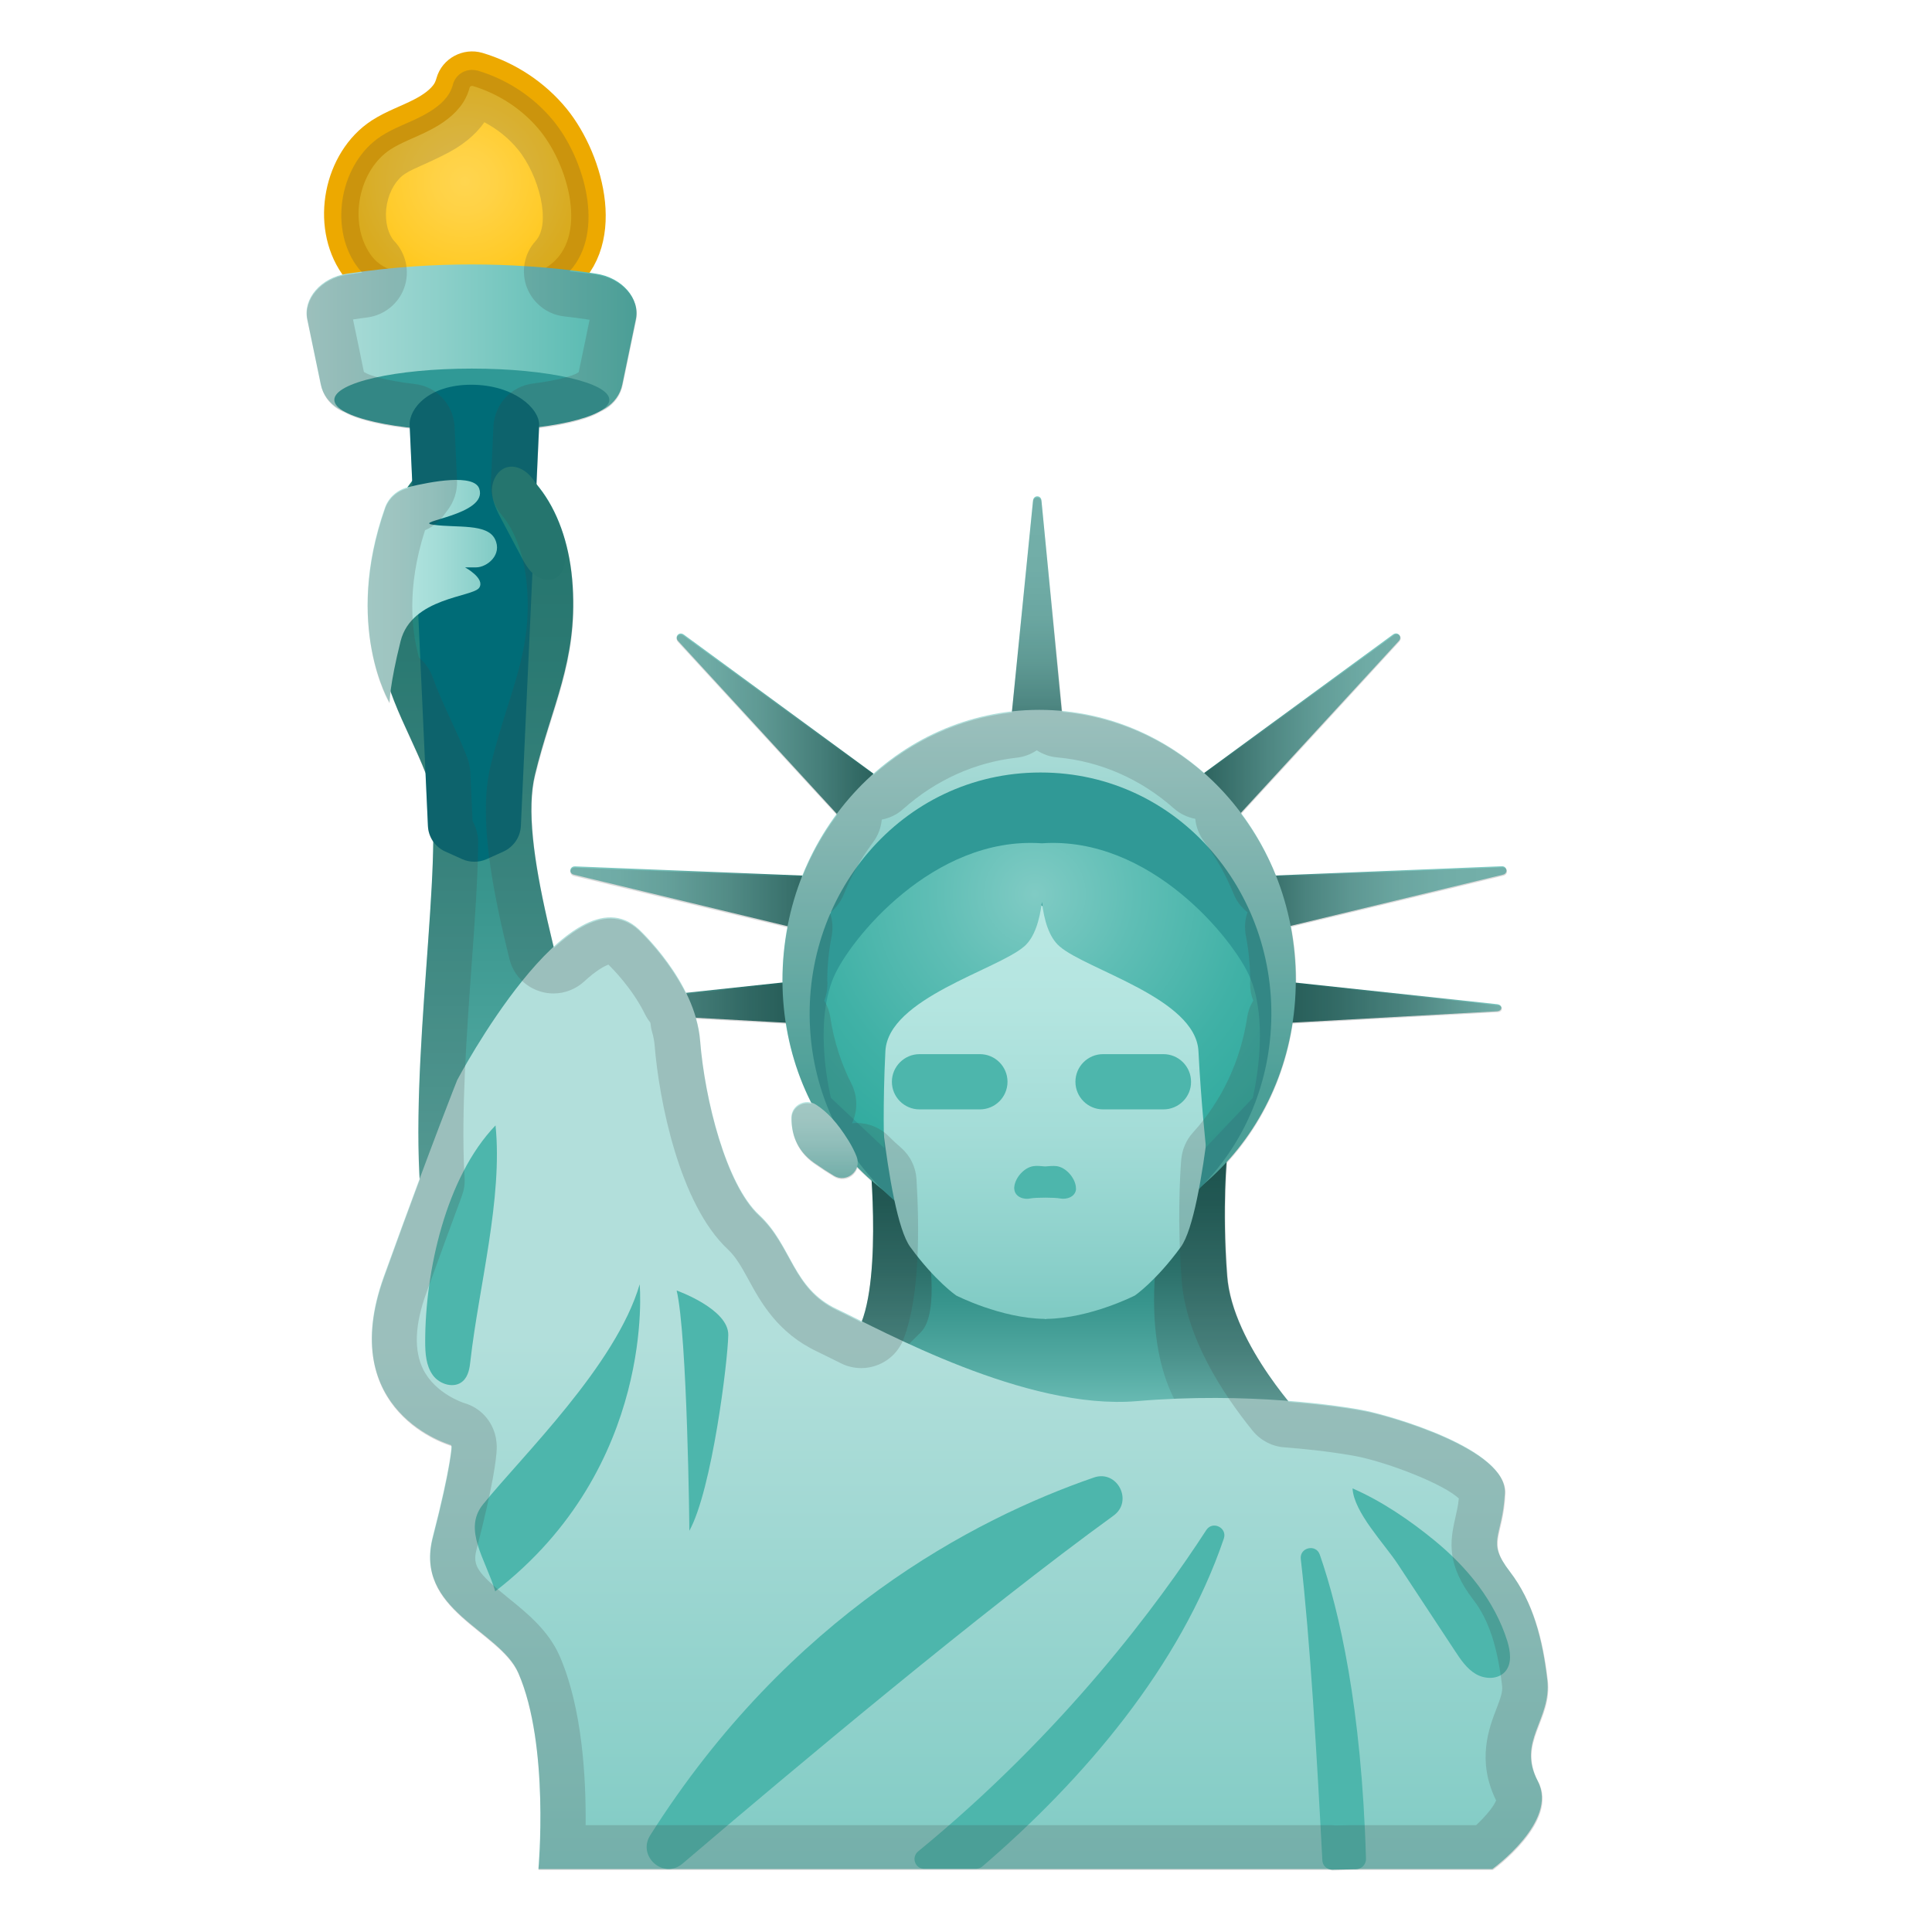 <svg width="128" height="128" style="enable-background:new 0 0 128 128;" xmlns="http://www.w3.org/2000/svg" xmlns:xlink="http://www.w3.org/1999/xlink">
  <g>
    <linearGradient id="SVGID_1_" gradientUnits="userSpaceOnUse" x1="68.684" x2="68.684" y1="33.167" y2="51.673">
      <stop offset="0" style="stop-color:#80CBC4"/>
      <stop offset="0.244" style="stop-color:#7DC8C1"/>
      <stop offset="0.423" style="stop-color:#74BFB8"/>
      <stop offset="0.582" style="stop-color:#66AFA8"/>
      <stop offset="0.728" style="stop-color:#519892"/>
      <stop offset="0.866" style="stop-color:#367B75"/>
      <stop offset="0.996" style="stop-color:#155852"/>
      <stop offset="1" style="stop-color:#145751"/>
    </linearGradient>
    <path d="M68.44,33.16l-1.76,17.61c-0.02,0.19,0.12,0.35,0.29,0.35l3.45-0.08 c0.17,0,0.29-0.16,0.27-0.35L69,33.16C68.97,32.79,68.48,32.79,68.44,33.16z" style="fill:url(#SVGID_1_);"/>
    <linearGradient id="SVGID_2_" gradientUnits="userSpaceOnUse" x1="44.828" x2="59.635" y1="48.787" y2="48.787">
      <stop offset="0" style="stop-color:#80CBC4"/>
      <stop offset="0.149" style="stop-color:#79C4BD"/>
      <stop offset="0.375" style="stop-color:#66AFA8"/>
      <stop offset="0.648" style="stop-color:#468D87"/>
      <stop offset="0.956" style="stop-color:#1B5E58"/>
      <stop offset="1" style="stop-color:#145751"/>
    </linearGradient>
    <path d="M44.92,42.46l11.97,13.04c0.13,0.14,0.34,0.15,0.45,0.02l2.24-2.63 c0.11-0.13,0.07-0.33-0.08-0.44l-14.2-10.41C44.99,41.82,44.67,42.18,44.92,42.46z" style="fill:url(#SVGID_2_);"/>
    <linearGradient id="SVGID_3_" gradientUnits="userSpaceOnUse" x1="37.788" x2="56.008" y1="59.755" y2="59.755">
      <stop offset="0" style="stop-color:#80CBC4"/>
      <stop offset="0.162" style="stop-color:#7BC6BF"/>
      <stop offset="0.357" style="stop-color:#6DB7B0"/>
      <stop offset="0.57" style="stop-color:#579F98"/>
      <stop offset="0.794" style="stop-color:#377D77"/>
      <stop offset="1" style="stop-color:#145751"/>
    </linearGradient>
    <path d="M38.03,57.95l17.2,4.15c0.18,0.04,0.36-0.07,0.38-0.24l0.39-3.43 c0.02-0.16-0.12-0.31-0.31-0.32L38.11,57.4C37.73,57.38,37.66,57.87,38.03,57.95z" style="fill:url(#SVGID_3_);"/>
    <linearGradient id="SVGID_4_" gradientUnits="userSpaceOnUse" x1="38.127" x2="56.396" y1="66.32" y2="66.32">
      <stop offset="0" style="stop-color:#80CBC4"/>
      <stop offset="0.091" style="stop-color:#72BCB5"/>
      <stop offset="0.376" style="stop-color:#49908A"/>
      <stop offset="0.633" style="stop-color:#2C716B"/>
      <stop offset="0.85" style="stop-color:#1A5E58"/>
      <stop offset="1" style="stop-color:#145751"/>
    </linearGradient>
    <path d="M38.41,67l17.64,0.98c0.19,0.01,0.35-0.11,0.34-0.25l-0.16-2.85 c-0.01-0.14-0.17-0.24-0.35-0.22L38.4,66.53C38.03,66.57,38.04,66.97,38.41,67z" style="fill:url(#SVGID_4_);"/>
    <linearGradient id="SVGID_5_" gradientUnits="userSpaceOnUse" x1="77.962" x2="92.769" y1="48.787" y2="48.787">
      <stop offset="0" style="stop-color:#145751"/>
      <stop offset="0.145" style="stop-color:#2C706A"/>
      <stop offset="0.403" style="stop-color:#509791"/>
      <stop offset="0.64" style="stop-color:#6AB4AD"/>
      <stop offset="0.847" style="stop-color:#7AC5BE"/>
      <stop offset="1" style="stop-color:#80CBC4"/>
    </linearGradient>
    <path d="M92.68,42.46L80.71,55.49c-0.13,0.14-0.34,0.15-0.45,0.02l-2.24-2.63 c-0.11-0.13-0.07-0.33,0.08-0.44l14.2-10.41C92.61,41.82,92.93,42.18,92.68,42.46z" style="fill:url(#SVGID_5_);"/>
    <linearGradient id="SVGID_6_" gradientUnits="userSpaceOnUse" x1="81.588" x2="99.809" y1="59.755" y2="59.755">
      <stop offset="0" style="stop-color:#145751"/>
      <stop offset="0.121" style="stop-color:#30766F"/>
      <stop offset="0.272" style="stop-color:#4D948E"/>
      <stop offset="0.431" style="stop-color:#64ACA6"/>
      <stop offset="0.598" style="stop-color:#74BEB7"/>
      <stop offset="0.779" style="stop-color:#7DC8C1"/>
      <stop offset="1" style="stop-color:#80CBC4"/>
    </linearGradient>
    <path d="M99.57,57.95l-17.2,4.15c-0.18,0.04-0.36-0.07-0.38-0.24l-0.39-3.43 c-0.02-0.16,0.12-0.31,0.31-0.32l17.59-0.72C99.86,57.38,99.93,57.87,99.57,57.95z" style="fill:url(#SVGID_6_);"/>
    <linearGradient id="SVGID_7_" gradientUnits="userSpaceOnUse" x1="81.2" x2="99.47" y1="66.32" y2="66.32">
      <stop offset="0" style="stop-color:#145751"/>
      <stop offset="0.15" style="stop-color:#1A5E58"/>
      <stop offset="0.367" style="stop-color:#2C716B"/>
      <stop offset="0.624" style="stop-color:#49908A"/>
      <stop offset="0.909" style="stop-color:#72BCB5"/>
      <stop offset="1" style="stop-color:#80CBC4"/>
    </linearGradient>
    <path d="M99.18,67l-17.64,0.98c-0.19,0.01-0.35-0.11-0.34-0.25l0.16-2.85 c0.01-0.14,0.17-0.24,0.35-0.22l17.48,1.87C99.57,66.57,99.56,66.97,99.18,67z" style="fill:url(#SVGID_7_);"/>
  </g>
  <linearGradient id="SVGID_8_" gradientUnits="userSpaceOnUse" x1="70.548" x2="70.548" y1="76.692" y2="97.286">
    <stop offset="0" style="stop-color:#145751"/>
    <stop offset="0.15" style="stop-color:#1A5E58"/>
    <stop offset="0.367" style="stop-color:#2C716B"/>
    <stop offset="0.624" style="stop-color:#49908A"/>
    <stop offset="0.909" style="stop-color:#72BCB5"/>
    <stop offset="1" style="stop-color:#80CBC4"/>
  </linearGradient>
  <path d="M56.58,88.52c-2,2.6-2,2.6-2,2.6l16.05,6.77l15.88-3.73c0,0-4.86-5.03-5.21-9.63 c-0.35-4.6,0-7.98,0-7.98H57.62C57.62,76.55,58.57,85.92,56.58,88.52z" style="fill:url(#SVGID_8_);"/>
  <linearGradient id="SVGID_9_" gradientUnits="userSpaceOnUse" x1="68.842" x2="68.842" y1="47.188" y2="72.596">
    <stop offset="0" style="stop-color:#B2DFDB"/>
    <stop offset="0.388" style="stop-color:#8ED0CA"/>
    <stop offset="1" style="stop-color:#4DB6AC"/>
  </linearGradient>
  <path d="M85.85,64.93c0,9.88-7.55,17.49-16.94,17.49s-17.07-7.61-17.07-17.49s7.61-17.9,17.01-17.9 S85.85,55.04,85.85,64.93z" style="fill:url(#SVGID_9_);"/>
  <path d="M84.17,68.58c-0.7,8.36-7.5,14.6-15.24,14.6S54.4,76.94,53.7,68.58c-0.77-9.21,6.01-17.4,15.24-17.4 S84.95,59.36,84.17,68.58z" style="fill:#309996;"/>
  <linearGradient id="SVGID_10_" gradientUnits="userSpaceOnUse" x1="69.333" x2="69.333" y1="79.931" y2="95.672">
    <stop offset="0" style="stop-color:#1E8279"/>
    <stop offset="0.168" style="stop-color:#25877E"/>
    <stop offset="0.41" style="stop-color:#38958D"/>
    <stop offset="0.698" style="stop-color:#57ADA5"/>
    <stop offset="1" style="stop-color:#80CBC4"/>
  </linearGradient>
  <path d="M61.44,82.36c0,0,0.87,4.6-0.43,5.9c-1.3,1.3-1.3,1.3-1.3,1.3s5.21,4.16,6.94,4.86 s12.32-0.09,12.32-0.09s-3.04-2.52-2.43-10.15s0-5.29,0-5.29L61.44,82.36z" style="fill:url(#SVGID_10_);"/>
  <linearGradient id="SVGID_11_" gradientUnits="userSpaceOnUse" x1="54.633" x2="54.633" y1="73.183" y2="77.934">
    <stop offset="1.924261e-05" style="stop-color:#BAE8E3"/>
    <stop offset="0.237" style="stop-color:#B4E5E0"/>
    <stop offset="0.555" style="stop-color:#A3DCD7"/>
    <stop offset="0.917" style="stop-color:#87CEC8"/>
    <stop offset="0.995" style="stop-color:#80CBC4"/>
  </linearGradient>
  <path d="M54.07,73.19c-0.69-0.45-1.63,0.01-1.64,0.84c-0.01,0.95,0.28,2.15,1.51,3.01 c0.5,0.35,0.93,0.63,1.3,0.85c0.85,0.52,1.88-0.34,1.51-1.27c-0.13-0.33-0.31-0.69-0.54-1.06C55.46,74.36,54.81,73.67,54.07,73.19z" style="fill:url(#SVGID_11_);"/>
  <linearGradient id="SVGID_12_" gradientUnits="userSpaceOnUse" x1="76.924" x2="76.924" y1="73.183" y2="77.934">
    <stop offset="1.924261e-05" style="stop-color:#BAE8E3"/>
    <stop offset="0.237" style="stop-color:#B4E5E0"/>
    <stop offset="0.555" style="stop-color:#A3DCD7"/>
    <stop offset="0.917" style="stop-color:#87CEC8"/>
    <stop offset="0.995" style="stop-color:#80CBC4"/>
  </linearGradient>
  <path d="M77.48,73.11c0.69-0.45,1.63,0.01,1.64,0.84c0.01,0.95-0.28,2.15-1.51,3.01 c-0.5,0.35-0.93,0.63-1.3,0.85c-0.85,0.52-1.88-0.34-1.51-1.27c0.13-0.33,0.31-0.69,0.54-1.06C76.1,74.28,76.75,73.59,77.48,73.11z" style="fill:url(#SVGID_12_);"/>
  <linearGradient id="SVGID_13_" gradientUnits="userSpaceOnUse" x1="69.269" x2="69.269" y1="60.181" y2="87.083">
    <stop offset="1.924261e-05" style="stop-color:#BAE8E3"/>
    <stop offset="0.237" style="stop-color:#B4E5E0"/>
    <stop offset="0.555" style="stop-color:#A3DCD7"/>
    <stop offset="0.917" style="stop-color:#87CEC8"/>
    <stop offset="0.995" style="stop-color:#80CBC4"/>
  </linearGradient>
  <path d="M68.9,59.92l-11.02,8.3c0,0,0.78,12.15,2.43,14.4c1.65,2.26,3.04,3.21,3.04,3.21 s2.95,1.51,5.86,1.55v0.01c0.02,0,0.04,0,0.06,0c0.02,0,0.04,0,0.06,0v-0.01c2.91-0.04,5.86-1.55,5.86-1.55s1.39-0.95,3.04-3.21 c1.65-2.26,2.43-14.4,2.43-14.4L68.9,59.92z" style="fill:url(#SVGID_13_);"/>
  <radialGradient id="SVGID_14_" cx="68.562" cy="59.228" gradientUnits="userSpaceOnUse" r="25.645">
    <stop offset="0" style="stop-color:#80CBC4"/>
    <stop offset="0.263" style="stop-color:#5FBEB5"/>
    <stop offset="0.565" style="stop-color:#40B1A6"/>
    <stop offset="0.822" style="stop-color:#2DA99D"/>
    <stop offset="1" style="stop-color:#26A69A"/>
  </radialGradient>
  <path d="M82.8,64.72c-1.06-2.46-6.57-9.34-13.77-8.85h-0.02c-7.19-0.49-12.71,6.39-13.77,8.85 c-1.39,3.24-0.19,8.02-0.19,8.02l3.52,3.31c0,0-0.09-2.91,0.09-6.41s7.4-5.38,9.2-6.94c0.69-0.6,1.02-1.75,1.17-2.94 c0.14,1.19,0.47,2.34,1.17,2.94c1.8,1.56,9.02,3.44,9.2,6.94s0.5,6.37,0.5,6.37l3.1-3.27C82.99,72.74,84.19,67.96,82.8,64.72z" style="fill:url(#SVGID_14_);"/>
  <linearGradient id="SVGID_15_" gradientUnits="userSpaceOnUse" x1="32.815" x2="32.815" y1="32.58" y2="96.204">
    <stop offset="0" style="stop-color:#1E8279"/>
    <stop offset="0.168" style="stop-color:#25877E"/>
    <stop offset="0.41" style="stop-color:#38958D"/>
    <stop offset="0.698" style="stop-color:#57ADA5"/>
    <stop offset="1" style="stop-color:#80CBC4"/>
  </linearGradient>
  <path d="M28.25,51.34c1.41,3.6-0.94,16.88-0.47,26.42c0.47,9.54,1.88,17.98,3.28,22.83 c1.41,4.85,9.07-10.94,9.07-10.94s1.88-6.1-0.47-15.48s-5.32-18.29-4.22-22.83c1.09-4.53,2.81-7.5,2.5-12.51 c-0.31-5-2.81-8.6-6.57-9.07s-6.88,5.47-6.57,10.63C25.12,45.56,26.84,47.74,28.25,51.34z" style="fill:url(#SVGID_15_);"/>
  <radialGradient id="SVGID_16_" cx="30.796" cy="12.024" gradientUnits="userSpaceOnUse" r="11.503">
    <stop offset="0" style="stop-color:#FFD54F"/>
    <stop offset="0.175" style="stop-color:#FFD245"/>
    <stop offset="0.472" style="stop-color:#FFCB2A"/>
    <stop offset="0.785" style="stop-color:#FFC107"/>
    <stop offset="1" style="stop-color:#FFC107"/>
  </radialGradient>
  <path d="M24.67,18.54 c-0.07-0.04-0.14-0.09-0.2-0.14c-0.34-0.25-0.63-0.55-0.87-0.9c-1.84-2.65-1.01-6.83,1.65-8.56c0.85-0.55,1.82-0.87,2.72-1.34 c0.66-0.34,1.38-0.82,1.78-1.47c0.12-0.2,0.21-0.43,0.27-0.65c0.19-0.68,0.94-1.08,1.62-0.88c1.95,0.58,3.73,1.75,5.02,3.33 c2.25,2.77,3.8,8.44,0.13,10.77c-1.63,1.03-4.2,0.8-6.02,0.72C28.85,19.33,26.36,19.62,24.67,18.54z" style="fill:url(#SVGID_16_);stroke:#EDA900;stroke-width:2.285;stroke-miterlimit:10;"/>
  <g>
    <linearGradient id="SVGID_17_" gradientUnits="userSpaceOnUse" x1="20.325" x2="42.178" y1="22.498" y2="22.498">
      <stop offset="0" style="stop-color:#B2DFDB"/>
      <stop offset="0.388" style="stop-color:#8ED0CA"/>
      <stop offset="1" style="stop-color:#4DB6AC"/>
    </linearGradient>
    <path d="M38.1,27.45c-1.82-0.27-3.34-0.39-4.77-0.46c-1.42-0.06-2.75-0.06-4.17,0 c-1.42,0.06-2.95,0.19-4.77,0.46c-1.46,0.22-2.85-0.63-3.14-1.98c-0.36-1.73-0.54-2.6-0.9-4.33c-0.28-1.35,0.9-2.75,2.65-3.01 c1.64-0.24,3.08-0.39,4.42-0.48c1.34-0.09,2.58-0.13,3.82-0.13c1.24,0,2.48,0.04,3.82,0.13c1.34,0.09,2.78,0.23,4.42,0.48 c1.75,0.26,2.93,1.66,2.65,3.01c-0.36,1.73-0.54,2.6-0.9,4.33C40.96,26.82,39.56,27.66,38.1,27.45z" style="fill:url(#SVGID_17_);"/>
  </g>
  <ellipse cx="31.26" cy="26.49" rx="9.11" ry="2.07" style="fill:#309996;"/>
  <linearGradient id="SVGID_18_" gradientUnits="userSpaceOnUse" x1="63.587" x2="63.587" y1="88.634" y2="124.432">
    <stop offset="0" style="stop-color:#B2DFDB"/>
    <stop offset="1" style="stop-color:#80CBC4"/>
  </linearGradient>
  <path d="M42.32,61.56c0,0,3.75,3.44,4.06,7.35c0.31,3.91,1.72,9.54,3.91,11.57 c2.19,2.03,2.19,4.85,5.16,6.25s12.51,6.72,19.86,6.1c7.35-0.63,13.6,0.31,15.16,0.63s9.39,2.5,9.23,5.47 c-0.16,2.97-1.25,3.13,0.31,5.16c1.56,2.03,2.19,4.53,2.5,7.19c0.31,2.66-2.03,4.06-0.63,6.72s-3.01,5.83-3.01,5.83H35.67 c0,0,0.75-8.22-1.33-13c-1.24-2.85-6.92-4.15-5.67-9c1.25-4.85,1.25-6.08,1.25-6.08s-7.76-2.14-4.48-11.21s4.85-12.98,4.85-12.98 S37.79,57.34,42.32,61.56z" style="fill:url(#SVGID_18_);"/>
  <path d="M71.28,78.63c-0.07-0.62-0.67-1.29-1.27-1.37c-0.24-0.03-0.5,0-0.77,0.02 c-0.27-0.02-0.54-0.06-0.77-0.02c-0.6,0.08-1.21,0.75-1.27,1.37c-0.01,0.05-0.01,0.1,0,0.15c0.04,0.52,0.63,0.72,1.07,0.62 c0.32-0.07,1.63-0.07,1.95,0c0.44,0.09,1.03-0.1,1.07-0.62C71.28,78.73,71.28,78.68,71.28,78.63z" style="fill:#4DB6AC;"/>
  <path d="M31.22,25.49c-2.81,0-4.13,1.57-4.08,2.69l1.21,26.53c0.03,0.74,0.48,1.41,1.16,1.71l1.11,0.5 c0.51,0.23,1.1,0.23,1.62,0l1.11-0.5c0.68-0.31,1.13-0.97,1.16-1.71l1.21-26.53C35.76,27.06,34.03,25.49,31.22,25.49z" style="fill:#006C77;"/>
  <linearGradient id="SVGID_19_" gradientUnits="userSpaceOnUse" x1="24.348" x2="32.924" y1="39.173" y2="39.173">
    <stop offset="1.924261e-05" style="stop-color:#BAE8E3"/>
    <stop offset="0.237" style="stop-color:#B4E5E0"/>
    <stop offset="0.555" style="stop-color:#A3DCD7"/>
    <stop offset="0.917" style="stop-color:#87CEC8"/>
    <stop offset="0.995" style="stop-color:#80CBC4"/>
  </linearGradient>
  <path d="M25.51,33.62c0.24-0.67,0.81-1.17,1.51-1.34c1.59-0.39,4.38-0.9,4.73,0.09 c0.63,1.77-4.59,2.19-3.02,2.4c1.56,0.21,3.54-0.1,4.06,0.94s-0.52,1.88-1.25,1.88c-0.73,0-0.73,0-0.73,0s1.35,0.73,0.94,1.35 c-0.42,0.63-4.48,0.63-5.21,3.54c-0.73,2.92-0.73,4.06-0.73,4.06S22.74,41.47,25.51,33.62z" style="fill:url(#SVGID_19_);"/>
  <path d="M37.23,35.68c-0.39-1.18-0.91-2.31-1.55-3.37c-0.22-0.37-0.47-0.75-0.81-1.02 c-0.34-0.27-0.79-0.44-1.21-0.35c-0.68,0.14-1.09,0.9-1.07,1.6c0.02,0.7,0.35,1.34,0.68,1.96c0.41,0.77,0.82,1.55,1.23,2.32 c0.25,0.48,0.52,0.97,0.95,1.29c0.43,0.33,1.07,0.43,1.5,0.1c0.3-0.23,0.43-0.62,0.48-0.99c0.11-0.78-0.05-1.6-0.46-2.28" style="fill:#1E8279;"/>
  <path d="M72.47,97.89c-7.99,2.76-20.17,9.14-29.39,23.7c-0.88,1.39,0.88,2.95,2.14,1.88 c7.36-6.28,19.87-16.76,28.56-23.06C75.1,99.45,74.02,97.35,72.47,97.89z" style="fill:#4DB6AC;"/>
  <path d="M32.81,105.43c-0.64-2.14-2.16-4.09-0.81-5.76c2.61-3.23,8.81-9.22,10.38-14.58 C42.38,85.09,43.5,97.17,32.81,105.43L32.81,105.43z" style="fill:#4DB6AC;"/>
  <path d="M44.83,85.5c0,0,3.45,1.22,3.42,2.95s-1.08,10.26-2.58,12.97C45.68,101.42,45.54,88.49,44.83,85.5z" style="fill:#4DB6AC;"/>
  <path d="M65.08,123.66c6.69-5.74,13.12-13.24,16-21.72c0.25-0.72-0.74-1.21-1.16-0.57 c-3.12,4.81-9.42,13.37-19.09,21.29c-0.47,0.39-0.21,1.15,0.4,1.15h3.42C64.81,123.81,64.96,123.76,65.08,123.66z" style="fill:#4DB6AC;"/>
  <path d="M90.5,123.15c-0.29-10.04-1.77-16.43-3.06-20.15c-0.25-0.73-1.35-0.48-1.26,0.29 c0.61,5.26,1.07,13.1,1.43,19.97c0.02,0.35,0.31,0.62,0.66,0.61l1.59-0.03C90.23,123.82,90.51,123.51,90.5,123.15z" style="fill:#4DB6AC;"/>
  <path d="M95.05,102.07c2.15,1.76,3.98,4,4.81,6.65c0.21,0.68,0.33,1.51-0.15,2.04 c-0.47,0.52-1.33,0.5-1.93,0.15c-0.6-0.35-1.01-0.96-1.39-1.54c-1.26-1.91-2.52-3.83-3.78-5.74c-0.88-1.34-2.92-3.44-3-5.02 C91.54,99.45,93.42,100.73,95.05,102.07z" style="fill:#4DB6AC;"/>
  <path d="M28.17,88.88c0,0.77,0.05,1.59,0.5,2.22s1.44,0.92,2,0.4c0.37-0.34,0.45-0.88,0.5-1.37 c0.55-4.86,2.15-10.75,1.66-15.57C29.52,78.01,28.17,84.26,28.17,88.88z" style="fill:#4DB6AC;"/>
  <path d="M64.92,73.5h-4c-1.01,0-1.83-0.82-1.83-1.83v0c0-1.01,0.83-1.83,1.83-1.83h4 c1.01,0,1.83,0.82,1.83,1.83v0C66.75,72.68,65.93,73.5,64.92,73.5z" style="fill:#4DB6AC;"/>
  <path d="M77.08,73.5h-4c-1.01,0-1.83-0.82-1.83-1.83v0c0-1.01,0.82-1.83,1.83-1.83h4 c1.01,0,1.83,0.82,1.83,1.83v0C78.92,72.68,78.09,73.5,77.08,73.5z" style="fill:#4DB6AC;"/>
  <g style="opacity:0.2;">
    <path d="M32.91,6.37L32.91,6.37L32.91,6.37 M32.09,8.1c0.86,0.45,1.63,1.07,2.23,1.81 c1.39,1.7,2.22,4.89,1.17,6.05c-0.76,0.83-0.98,2.02-0.59,3.07c0.4,1.05,1.35,1.8,2.46,1.93c0.54,0.06,1.09,0.13,1.67,0.22 c0.01,0,0.02,0,0.03,0.01l-0.23,1.12l-0.49,2.35c-0.05,0.03-0.1,0.05-0.14,0.08c-0.18,0.11-1.06,0.44-2.89,0.67 c-1.45,0.18-2.55,1.38-2.62,2.84l-0.17,3.78c-0.03,0.76,0.22,1.5,0.71,2.08c0.96,1.13,1.57,2.91,1.7,5 c0.19,2.97-0.47,5.07-1.31,7.73c-0.38,1.21-0.77,2.45-1.12,3.89c-0.82,3.41,0.11,8.17,1.25,12.8c0.25,1.03,1.03,1.85,2.05,2.16 c0.29,0.09,0.58,0.13,0.87,0.13c0.74,0,1.47-0.28,2.03-0.79c0.81-0.75,1.37-1.04,1.61-1.12c0.27,0.26,1.6,1.6,2.43,3.3 c0.1,0.2,0.22,0.38,0.35,0.55c0.02,0.2,0.05,0.4,0.11,0.6c0.09,0.32,0.15,0.62,0.17,0.89c0.29,3.62,1.64,10.54,4.86,13.53 c0.54,0.51,0.92,1.2,1.36,2c0.81,1.49,1.93,3.53,4.56,4.77c0.34,0.16,0.77,0.38,1.28,0.63l0.3,0.15c0.42,0.21,0.88,0.31,1.34,0.31 c0.37,0,0.74-0.07,1.09-0.21c0.79-0.31,1.41-0.94,1.71-1.73c1.07-2.8,1.05-7.3,0.85-10.58c-0.05-0.8-0.41-1.54-1.01-2.07 c-0.27-0.23-0.55-0.49-0.8-0.74c-0.57-0.59-1.35-0.91-2.15-0.91c-0.1,0-0.2,0.01-0.31,0.02c0.38-0.82,0.38-1.79-0.04-2.62 c-0.69-1.35-1.16-2.84-1.4-4.4c-0.06-0.4-0.2-0.77-0.4-1.1c0.14-0.35,0.21-0.73,0.21-1.13c0-0.07,0-0.14-0.01-0.21 c0-0.98,0.1-1.96,0.29-2.93c0.1-0.54,0.06-1.07-0.11-1.56c0.41-0.32,0.73-0.75,0.93-1.25c0.47-1.19,1.12-2.34,1.92-3.41 c0.34-0.45,0.53-0.98,0.58-1.51c0.52-0.1,1.02-0.33,1.43-0.71c2.15-1.91,4.74-3.08,7.5-3.39c0.49-0.05,0.95-0.23,1.34-0.49 c0.4,0.26,0.86,0.43,1.36,0.47c2.85,0.26,5.52,1.43,7.71,3.37c0.42,0.37,0.91,0.6,1.43,0.7c0.05,0.53,0.25,1.05,0.58,1.5 c0.81,1.08,1.46,2.24,1.95,3.45c0.2,0.5,0.52,0.92,0.93,1.24c-0.17,0.48-0.21,1.01-0.11,1.55c0.19,0.97,0.28,1.96,0.29,2.95 c0,0.07-0.01,0.14-0.01,0.22c0,0.4,0.07,0.78,0.21,1.13c-0.2,0.33-0.34,0.7-0.4,1.1c-0.44,2.9-1.68,5.54-3.59,7.64 c-0.45,0.49-0.72,1.13-0.78,1.79c-0.09,1.13-0.26,4.18,0.03,8.02c0.29,3.78,2.71,7.49,4.7,9.95c0.52,0.64,1.28,1.04,2.1,1.1 c2.88,0.22,4.59,0.56,4.77,0.59c2.23,0.45,5.83,1.87,6.79,2.8c-0.05,0.52-0.15,0.9-0.23,1.28c-0.38,1.62-0.56,3.15,1.2,5.44 c1,1.3,1.59,3.06,1.9,5.71c0.04,0.38-0.1,0.77-0.37,1.48c-0.5,1.3-1.33,3.45-0.03,6.09c-0.15,0.4-0.7,1.06-1.32,1.64h-8.25 c-0.02,0-0.04,0-0.07,0l-1.02,0.02c-0.12-0.02-0.25-0.02-0.37-0.02H38.8c0.03-3.11-0.22-7.76-1.72-11.2 c-0.74-1.69-2.15-2.84-3.39-3.84c-2.08-1.68-2.39-2.16-2.12-3.21c1.11-4.3,1.32-6.04,1.34-6.69c0.01-0.23-0.02-0.5-0.06-0.73 c-0.22-1.11-1.02-1.99-2.11-2.3c-0.02-0.01-1.88-0.59-2.7-2.22c-0.63-1.26-0.56-2.97,0.21-5.08c0.92-2.54,1.7-4.67,2.35-6.42 c0.14-0.38,0.21-0.79,0.18-1.2l-0.01-0.17l-0.01-0.16c-0.2-4.15,0.16-9.23,0.48-13.7c0.22-2.99,0.42-5.82,0.44-8.14 c0.01-0.51-0.12-1.02-0.37-1.47l-0.15-3.25c-0.02-0.33-0.09-0.66-0.21-0.97c-0.37-0.94-0.75-1.76-1.12-2.56 c-0.43-0.93-0.83-1.81-1.16-2.74c-0.19-0.52-0.5-0.97-0.91-1.3c-0.47-1.67-0.85-4.59,0.4-8.44c0.51-0.22,0.95-0.58,1.28-1.04 c0.05-0.07,0.1-0.13,0.14-0.19l0.06-0.08c0.44-0.57,0.67-1.27,0.64-1.99l-0.16-3.55c-0.07-1.47-1.19-2.68-2.65-2.84 c-1.91-0.22-2.93-0.56-3.2-0.71c-0.05-0.03-0.1-0.06-0.16-0.08l-0.34-1.66l-0.38-1.82c0.01,0,0.02,0,0.03-0.01 c0.32-0.05,0.62-0.09,0.93-0.13c1.12-0.15,2.07-0.92,2.44-1.99c0.37-1.07,0.11-2.26-0.68-3.08c-0.03-0.03-0.06-0.07-0.09-0.11 c-0.41-0.59-0.55-1.47-0.38-2.35c0.17-0.87,0.62-1.61,1.2-1.99c0.32-0.21,0.76-0.4,1.23-0.61c0.38-0.17,0.8-0.36,1.23-0.58 C30.57,9.71,31.48,8.97,32.09,8.1 M71.43,33.54L71.43,33.54L71.43,33.54 M28.34,34.7L28.34,34.7L28.34,34.7 M94.08,44.54 L94.08,44.54L94.08,44.54 M55.44,74.13L55.44,74.13L55.44,74.13 M31.27,4.63c-0.56,0-1.09,0.37-1.25,0.93 c-0.06,0.23-0.15,0.45-0.27,0.65c-0.4,0.65-1.11,1.12-1.78,1.47c-0.9,0.47-1.87,0.79-2.72,1.34c-2.66,1.73-3.49,5.92-1.65,8.56 c0.12,0.17,0.25,0.33,0.4,0.48c-0.32,0.04-0.64,0.08-0.98,0.13c-1.75,0.26-2.93,1.66-2.65,3.01c0.36,1.73,0.54,2.6,0.9,4.33 c0.18,0.85,0.79,1.5,1.59,1.81c0.83,0.46,2.36,0.84,4.3,1.06l0.16,3.55c-0.1,0.13-0.21,0.26-0.3,0.4 c-0.69,0.17-1.26,0.66-1.5,1.33c-2.77,7.85,0.29,12.93,0.29,12.93s0-0.25,0.07-0.76c0.67,1.88,1.54,3.44,2.32,5.41l0.16,3.52 c0.02,0.38,0.14,0.73,0.35,1.03c-0.06,5.71-1.27,14.9-0.92,22.02c0.01,0.11,0.01,0.22,0.02,0.33c-0.66,1.76-1.44,3.89-2.36,6.45 c-3.25,8.97,4.32,11.16,4.47,11.2c0,0.01,0,0.02,0.01,0.03c-0.01,0.2-0.1,1.61-1.25,6.05c-1.25,4.85,4.43,6.15,5.67,9 c2.08,4.78,1.33,13,1.33,13h52.45c0.05,0.01,0.1,0.03,0.16,0.03c0,0,0,0,0.01,0l1.29-0.03h9.32c0,0,4.42-3.18,3.01-5.83 c-1.41-2.66,0.94-4.06,0.63-6.72c-0.31-2.66-0.94-5.16-2.5-7.19c-1.56-2.03-0.47-2.19-0.31-5.16c0.16-2.97-7.67-5.16-9.23-5.47 c-0.75-0.15-2.6-0.45-5.13-0.64c-1.46-1.8-3.8-5.14-4.04-8.28c-0.28-3.66-0.11-6.54-0.03-7.57c2.25-2.47,3.8-5.63,4.34-9.21 l13.57-0.76c0.37-0.02,0.38-0.42,0.01-0.46l-13.36-1.43c0-0.06,0.01-0.12,0.01-0.18c0-1.23-0.12-2.43-0.34-3.58l14.06-3.39 c0.36-0.09,0.3-0.56-0.06-0.56c-0.01,0-0.01,0-0.02,0l-14.96,0.61c-0.6-1.5-1.39-2.88-2.33-4.14l10.48-11.42 c0.2-0.22,0.04-0.49-0.18-0.49c-0.06,0-0.13,0.02-0.19,0.07l-12.53,9.18c-2.6-2.29-5.85-3.78-9.43-4.11L69,33.24 c-0.02-0.19-0.15-0.28-0.28-0.28c-0.13,0-0.26,0.09-0.28,0.28l-1.4,13.97c-3.48,0.38-6.64,1.88-9.17,4.13l-12.58-9.22 c-0.07-0.05-0.13-0.07-0.19-0.07c-0.22,0-0.38,0.27-0.18,0.49l10.53,11.47c-0.92,1.24-1.71,2.61-2.29,4.09l-15.05-0.62 c-0.01,0-0.01,0-0.02,0c-0.36,0-0.42,0.47-0.06,0.56l14.15,3.41c-0.22,1.15-0.34,2.34-0.34,3.56c0,0.06,0.01,0.11,0.01,0.17 l-6.39,0.68c-1.21-2.44-3.13-4.22-3.13-4.22c-0.58-0.54-1.22-0.78-1.88-0.78c-1.21,0-2.5,0.79-3.75,1.94 c-1.16-4.74-1.87-8.78-1.24-11.38c1.09-4.53,2.81-7.5,2.5-12.51c-0.17-2.79-1.03-5.14-2.41-6.76l0.17-3.78 c1.84-0.24,3.28-0.61,4.04-1.07c0.75-0.33,1.32-0.95,1.49-1.76c0.36-1.73,0.54-2.6,0.9-4.33c0.28-1.35-0.9-2.75-2.65-3.01 c-0.62-0.09-1.2-0.16-1.76-0.23c2.4-2.64,0.96-7.47-1.07-9.96c-1.29-1.58-3.07-2.75-5.02-3.33C31.51,4.65,31.39,4.63,31.27,4.63 L31.27,4.63z M57.09,87.62c-0.65-0.33-1.21-0.61-1.63-0.81c-2.97-1.41-2.97-4.22-5.16-6.25c-2.19-2.03-3.6-7.66-3.91-11.57 c-0.04-0.51-0.14-1-0.28-1.49l5.97,0.33c0.29,1.89,0.86,3.67,1.69,5.3c-0.09-0.02-0.18-0.04-0.28-0.04 c-0.54,0-1.04,0.41-1.04,1.01c-0.01,0.95,0.28,2.15,1.51,3.01c0.5,0.35,0.93,0.63,1.3,0.85c0.18,0.11,0.36,0.16,0.54,0.16 c0.46,0,0.87-0.31,1-0.74c0.31,0.32,0.63,0.61,0.96,0.9C57.89,80.72,58.01,85.2,57.09,87.62L57.09,87.62z" style="fill:#424242;"/>
  </g>
</svg>